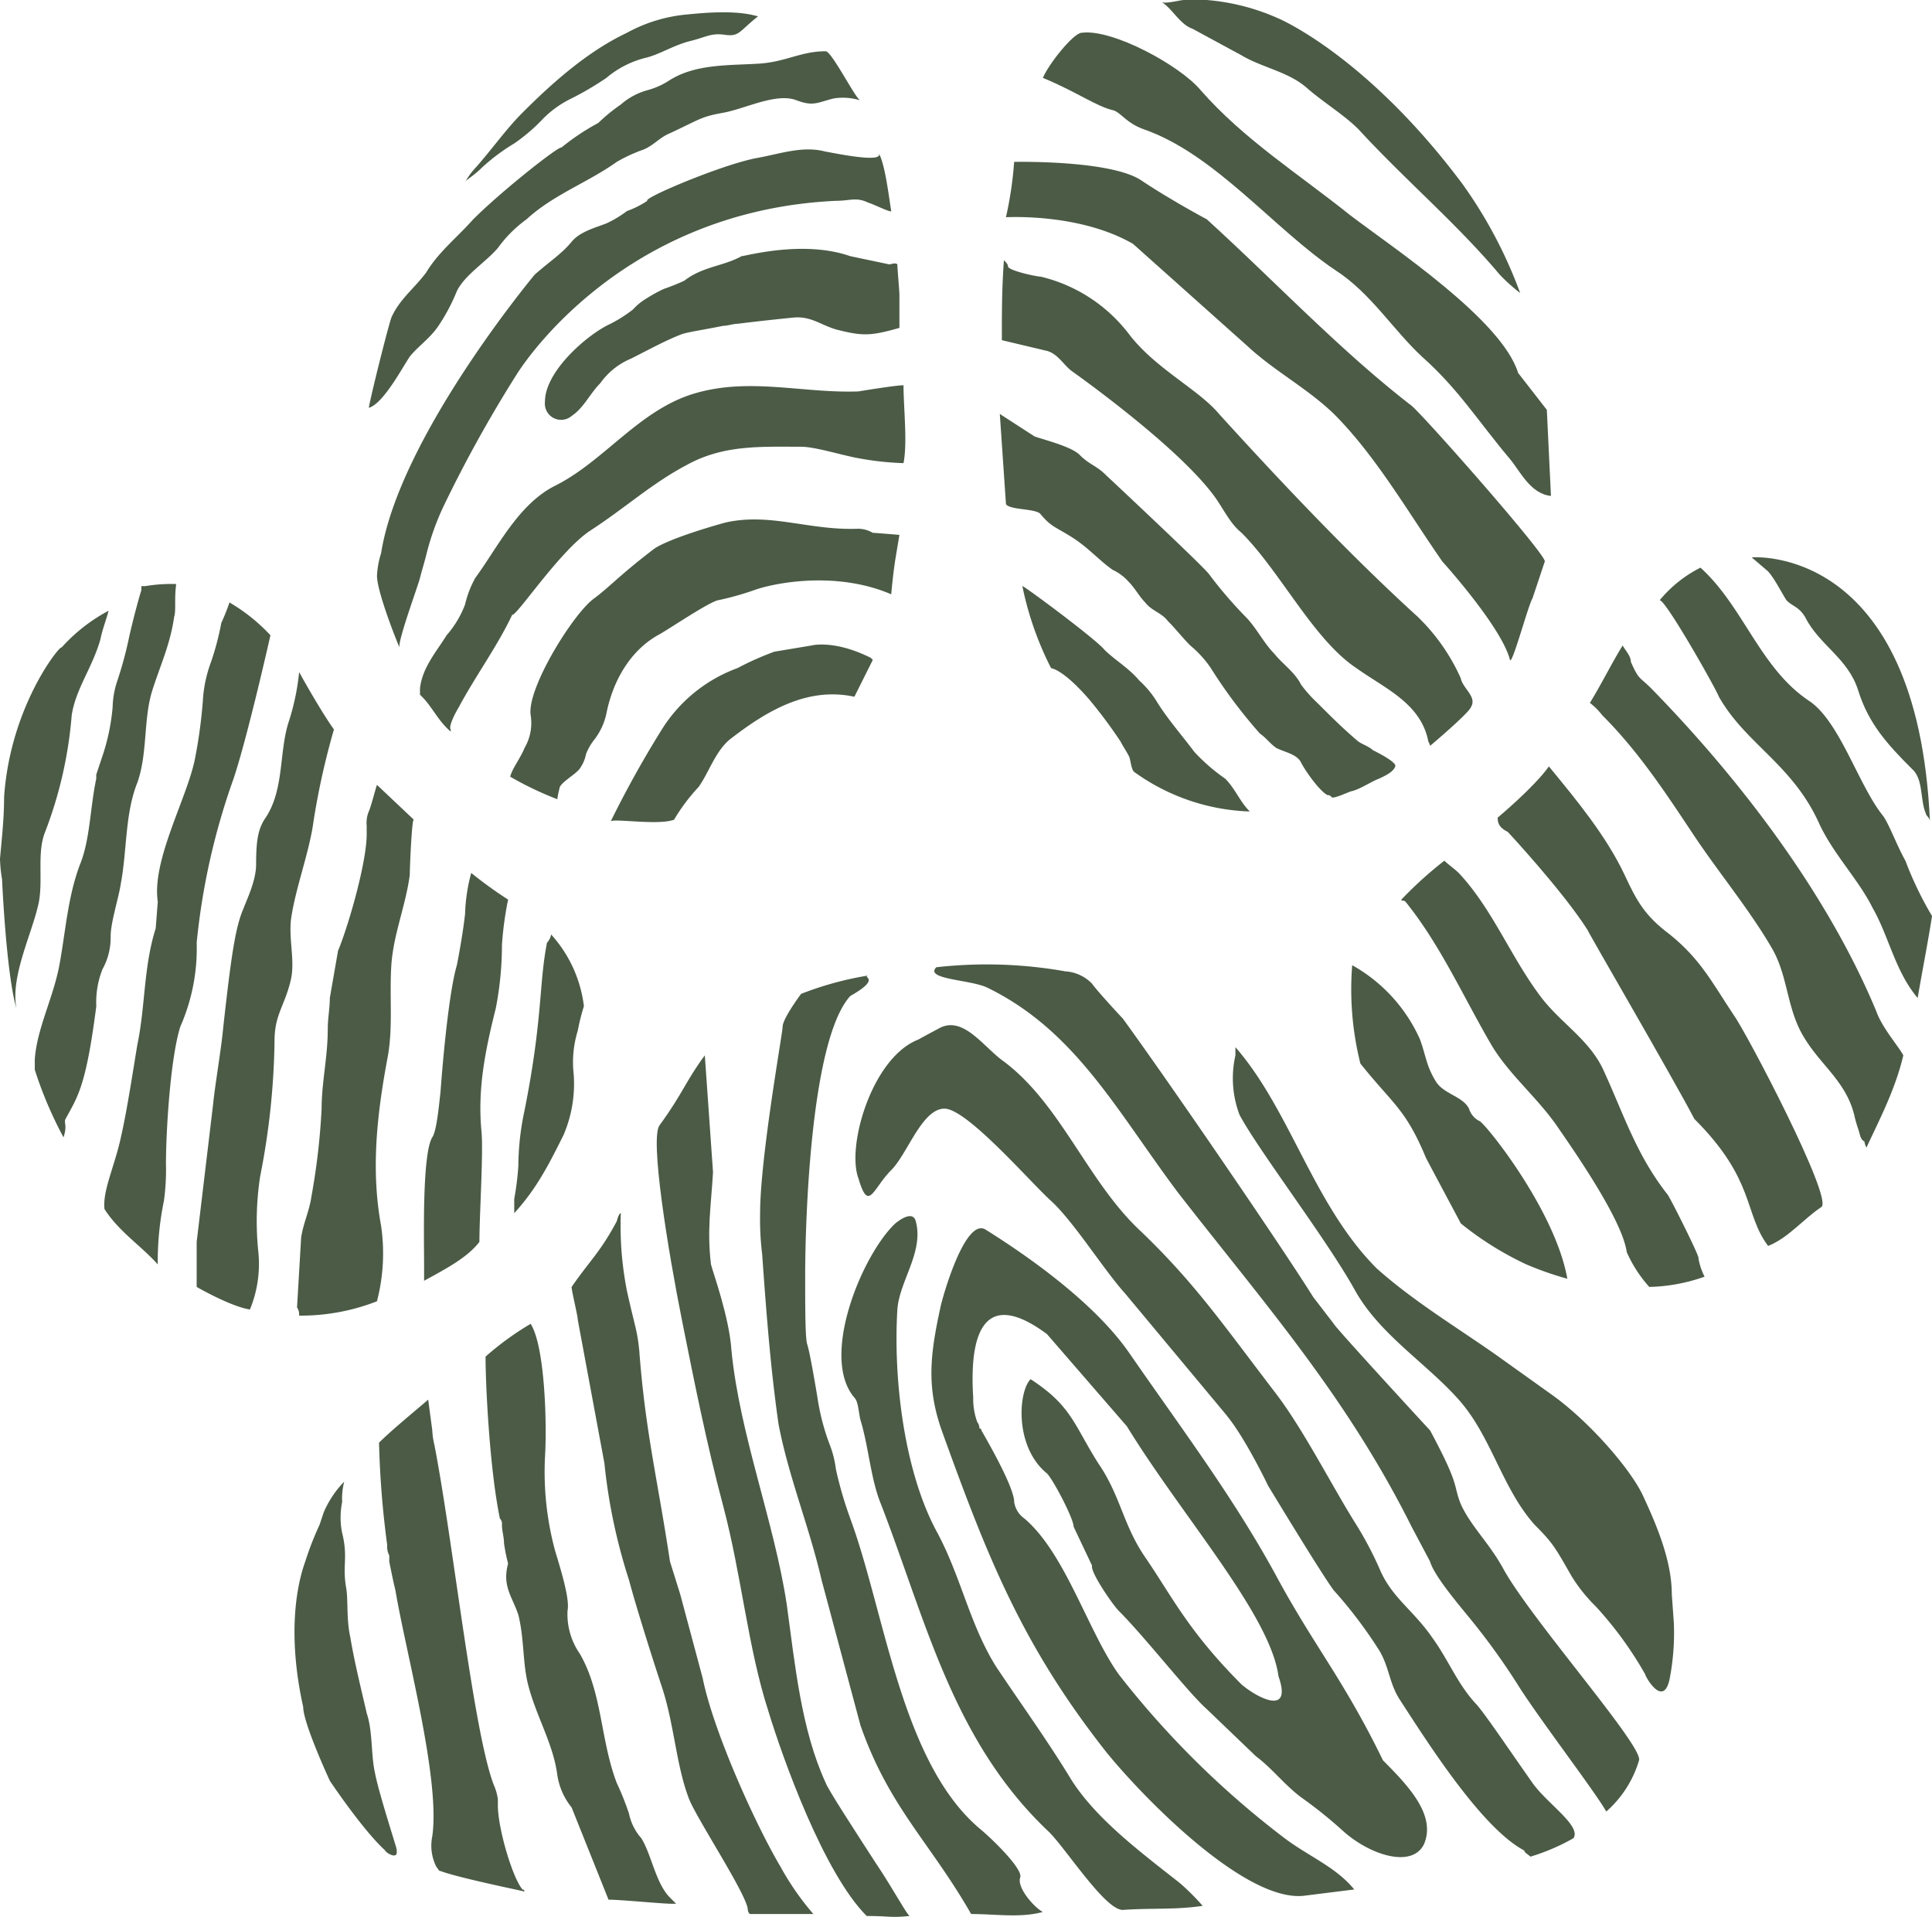 <svg xmlns="http://www.w3.org/2000/svg" width="244.182" height="242.226" viewBox="0 0 244.182 242.226">
  <g id="Dyrebeskyttelsen-Norge-Logo" transform="translate(-276.291 0.057)">
    <g id="Group_113" data-name="Group 113" transform="translate(276.291 -0.057)">
      <path id="Path_159" data-name="Path 159" d="M119.905,5.181c2.848-.518,5.7-1.554,8.545-.777.259,0,7.25,1.554,6.733.259.777,1.295,1.295,5.7,1.554,7.25,0,.259-2.589-1.036-2.848-1.036-1.554-.777-2.33-.259-4.143-.259-27.966,1.295-40.395,22.01-40.395,22.01a164.974,164.974,0,0,0-9.063,16.313,32.465,32.465,0,0,0-2.33,6.474c-.259,1.036-.518,1.813-.777,2.848s-2.848,8.027-2.589,8.8c-.777-1.813-2.848-7.25-2.848-9.063a11.011,11.011,0,0,1,.518-2.848C74.59,40.4,91.68,19.94,91.68,19.94c2.072-1.813,3.366-2.589,4.661-4.143,1.036-1.295,3.107-1.813,4.4-2.33a13.716,13.716,0,0,0,2.589-1.554,12.1,12.1,0,0,0,2.589-1.295c-.777-.259,9.581-4.661,13.983-5.438" transform="translate(-24.097 14.758)" fill="#4b5b46"/>
      <path id="Path_160" data-name="Path 160" d="M141.944,64.358c.777,2.072,2.848,4.4,3.366,5.438-1.036,4.4-3.107,8.286-4.661,11.652a2.608,2.608,0,0,1-.259-.777c-.518-.259-.518-.777-.777-1.554A16.5,16.5,0,0,1,139.1,77.3c-1.036-4.143-4.143-6.215-6.215-9.581-2.33-3.625-2.072-7.768-4.143-11.393-2.848-4.92-6.733-9.581-9.84-14.242-3.625-5.438-6.991-10.617-11.652-15.278a8.789,8.789,0,0,0-1.554-1.554c1.295-2.072,2.848-5.179,4.143-7.25.259.518,1.036,1.295,1.036,2.072,1.036,2.33,1.036,1.813,2.589,3.366,11.135,11.393,22.269,25.894,28.484,40.913" transform="translate(95.247 63.56)" fill="#4b5b46"/>
      <path id="Path_161" data-name="Path 161" d="M73.077,73.572V75.9c2.33-1.295,5.438-2.848,6.991-4.92,0-3.366.518-11.393.259-13.983-.518-5.438.518-10.358,1.813-15.537a42.156,42.156,0,0,0,.777-8.027,42.994,42.994,0,0,1,.777-5.7,52.51,52.51,0,0,1-4.661-3.366,21.944,21.944,0,0,0-.777,5.179c-.259,2.33-.777,5.179-1.036,6.474-.777,2.589-1.554,9.063-2.072,16.054-.259,2.33-.518,4.92-1.036,5.7-1.295,2.072-1.036,12.947-1.036,15.8" transform="translate(-19.476 85.937)" fill="#4b5b46"/>
      <path id="Path_162" data-name="Path 162" d="M94.438,29.109c4.4-2.848,7.768-5.956,12.17-8.286,4.661-2.589,9.322-2.33,14.5-2.33,1.554,0,4.143.777,6.474,1.295a37.414,37.414,0,0,0,6.474.777c.518-2.589,0-6.991,0-9.84-1.036,0-5.7.777-5.7.777-6.991.259-13.724-1.813-20.715.259S96.251,20.3,90.036,23.412c-4.661,2.33-7.25,7.768-10.1,11.652a13.009,13.009,0,0,0-1.295,3.366,12.8,12.8,0,0,1-2.33,3.884c-1.295,2.072-3.107,4.143-3.366,6.732v.777l.259.259c1.295,1.295,2.072,3.107,3.625,4.4v-.259c-.259-.259.259-1.554,1.036-2.848,2.072-3.884,4.92-7.768,6.733-11.652.518.259,5.956-8.027,9.84-10.617" transform="translate(-19.863 37.957)" fill="#4b5b46"/>
      <path id="Path_163" data-name="Path 163" d="M84.388,35.156a16.411,16.411,0,0,0-4.143-9.063,1.963,1.963,0,0,1-.518,1.036c-1.036,5.179-.518,9.581-2.848,21.233a34.152,34.152,0,0,0-.777,6.991,35.471,35.471,0,0,1-.518,4.143v1.813c2.848-3.107,4.4-6.215,6.215-9.84A16.421,16.421,0,0,0,83.094,43.7a13.4,13.4,0,0,1,.518-5.438,26.891,26.891,0,0,1,.777-3.107" transform="translate(-10.59 91.984)" fill="#4b5b46"/>
      <path id="Path_164" data-name="Path 164" d="M154.6,59.412c-2.589-.259-3.884-3.107-5.179-4.661-4.143-4.92-6.474-8.8-11.134-12.947-3.625-3.366-6.474-8.027-10.876-10.876-7.768-5.179-15.278-14.76-24.341-17.867-2.072-.777-2.589-1.813-3.625-2.33-2.33-.518-4.661-2.33-9.063-4.143.777-1.813,3.884-5.7,4.92-5.7,3.884-.518,12.429,4.143,15.019,7.25,5.438,6.215,12.429,10.617,18.9,15.8,5.438,4.143,19.162,13.206,21.233,19.939l3.625,4.661Z" transform="translate(41.422 3.252)" fill="#4b5b46"/>
      <path id="Path_165" data-name="Path 165" d="M153.047,67.4c.259.777,2.33-6.991,2.848-7.768l1.554-4.661c.259-.777-15.019-18.126-16.831-19.68-9.063-6.991-17.349-15.8-25.894-23.564,0,0-4.4-2.33-8.286-4.92s-16.054-2.33-16.054-2.33a47.178,47.178,0,0,1-1.036,6.991c.259,0,9.322-.518,16.054,3.366l14.5,12.947c3.625,3.366,8.286,5.7,11.652,9.322,4.92,5.179,8.8,11.911,12.947,17.867,0,0,7.509,8.286,8.545,12.429" transform="translate(37.793 15.978)" fill="#4b5b46"/>
      <path id="Path_166" data-name="Path 166" d="M103.8,6.934c2.589,1.554,5.956,2.072,8.286,4.143,2.072,1.813,4.661,3.366,6.474,5.179,5.956,6.474,12.429,11.911,17.867,18.385a23.352,23.352,0,0,0,2.589,2.33,57.611,57.611,0,0,0-7.25-13.724c-12.17-16.313-23.3-20.974-23.3-20.974A27.541,27.541,0,0,0,99.4-.057H96.554c-.518,0-2.33.518-2.848.259C95,.978,96.037,3.05,97.59,3.568Z" transform="translate(53.114 0.057)" fill="#4b5b46"/>
      <path id="Path_167" data-name="Path 167" d="M132.75,48.957c0-.518-.518-.777-.518-1.036-.777-1.813-.259-4.4-1.813-5.7-3.107-3.107-5.438-5.7-6.733-9.84s-4.92-5.7-6.733-9.322c-.777-1.295-1.554-1.295-2.33-2.072-.518-.777-1.813-3.366-2.589-3.884l-1.813-1.554s20.974-1.813,22.528,33.4" transform="translate(111.173 54.879)" fill="#4b5b46"/>
      <path id="Path_168" data-name="Path 168" d="M115.027,7.828l4.92,1.036c.259,0,.777-.259,1.036,0,0,.518.259,3.366.259,3.884v4.143c-3.625,1.036-4.661,1.036-7.768.259-2.072-.518-3.366-1.813-5.7-1.554q-3.884.388-6.991.777c-.518,0-1.295.259-1.813.259-2.589.518-4.4.777-5.179,1.036-2.072.777-4.4,2.072-6.474,3.107a9.04,9.04,0,0,0-3.884,3.107c-1.295,1.295-2.072,3.107-3.625,4.143a2.054,2.054,0,0,1-3.366-1.813c0-3.884,5.438-8.545,8.286-9.84a17.418,17.418,0,0,0,2.848-1.813,6.864,6.864,0,0,1,1.554-1.295,18.787,18.787,0,0,1,2.33-1.295,26.86,26.86,0,0,0,2.589-1.036c2.33-1.813,4.92-1.813,7.25-3.107.518,0,7.768-2.072,13.724,0" transform="translate(-7.566 24.54)" fill="#4b5b46"/>
      <path id="Path_169" data-name="Path 169" d="M89.176,11.527l4.4,2.848c1.554.518,4.661,1.295,5.7,2.33C100.569,18,101.346,18,102.641,19.3c0,0,11.911,11.135,12.947,12.429a53.8,53.8,0,0,0,4.661,5.438c1.295,1.295,2.33,3.366,3.625,4.661,1.036,1.295,2.589,2.33,3.366,3.884a16.751,16.751,0,0,0,2.072,2.33c1.554,1.554,3.107,3.107,4.92,4.661.518.518,1.554.777,2.072,1.295.518.259,3.107,1.554,2.848,2.072-.259.777-1.554,1.295-2.072,1.554-.777.259-2.33,1.295-3.366,1.554-.259,0-2.33,1.036-2.589.777s-.259-.259-.518-.259c-1.036-.518-2.848-3.107-3.366-4.143s-2.072-1.295-3.107-1.813c-.777-.518-1.295-1.295-2.072-1.813a62.876,62.876,0,0,1-6.215-8.286,13.571,13.571,0,0,0-2.589-2.848c-1.036-1.036-1.813-2.072-2.848-3.107-.777-1.036-2.072-1.295-2.848-2.33-.777-.777-1.295-1.813-2.072-2.589a6.232,6.232,0,0,0-2.072-1.554c-1.813-1.295-3.107-2.848-5.179-4.143s-2.589-1.295-3.884-2.848c-.518-.777-3.884-.518-4.4-1.295" transform="translate(37.188 40.779)" fill="#4b5b46"/>
      <path id="Path_170" data-name="Path 170" d="M141.8,52.282c-8.545-7.768-17.349-17.09-25.117-25.635-2.589-3.107-8.027-5.7-11.393-10.1A19.8,19.8,0,0,0,94.153,9.3C93.635,9.3,90.01,8.521,90.01,8c0-.259-.259-.518-.518-.777-.259,3.625-.259,6.474-.259,10.1l5.438,1.295c1.554.259,2.33,1.813,3.366,2.589,0,0,13.983,9.84,18.385,16.313,1.036,1.554,1.813,3.107,3.107,4.143,4.92,4.92,9.063,13.465,14.5,17.09,3.625,2.589,8.027,4.4,9.063,9.063,0,.259.259.518.259.777,0,0,4.92-4.143,5.179-4.92.777-1.295-1.036-2.33-1.295-3.625a24.876,24.876,0,0,0-5.438-7.768" transform="translate(37.39 25.66)" fill="#4b5b46"/>
      <path id="Path_171" data-name="Path 171" d="M86.307,40.114a23.933,23.933,0,0,1,3.107-4.143c1.295-1.813,2.072-4.4,3.884-5.956,4.661-3.625,9.84-6.732,15.8-5.438l2.33-4.661-.259-.259c-4.661-2.33-7.509-1.554-7.509-1.554l-4.661.777a36.683,36.683,0,0,0-4.661,2.072,18.952,18.952,0,0,0-9.581,7.768A130.9,130.9,0,0,0,78.28,40.373c0-.518,5.956.518,8.027-.259" transform="translate(-1.115 63.463)" fill="#4b5b46"/>
      <path id="Path_172" data-name="Path 172" d="M123.633,23.936c.259-2.848.518-4.4.518-4.4l.518-3.107s-3.107-.259-3.366-.259a3.742,3.742,0,0,0-1.813-.518c-6.215.259-11.135-2.072-16.831-.777C98,16.168,94.631,17.463,93.6,18.24c-4.4,3.366-5.438,4.661-7.509,6.215-2.589,1.813-8.545,11.393-8.027,14.76a6.25,6.25,0,0,1-.777,4.143c-.518,1.295-1.554,2.589-1.813,3.625a42.125,42.125,0,0,0,5.956,2.848,11.215,11.215,0,0,1,.259-1.295c0-.777,2.072-1.813,2.589-2.589a4.506,4.506,0,0,0,.777-1.813,7.1,7.1,0,0,1,1.036-1.813,8.162,8.162,0,0,0,1.554-3.366c.777-3.884,2.848-7.768,6.474-9.84,1.036-.518,5.956-3.884,7.509-4.4a37.053,37.053,0,0,0,4.661-1.295c2.072-.777,10.1-2.589,17.349.518" transform="translate(-10.993 51.157)" fill="#4b5b46"/>
      <path id="Path_173" data-name="Path 173" d="M100.164,24.371c1.295,1.295,3.107,2.33,4.4,3.884A12.457,12.457,0,0,1,106.9,31.1c1.295,2.072,3.107,4.143,4.661,6.215a24.175,24.175,0,0,0,3.884,3.366c1.295,1.295,1.813,2.848,3.107,4.143a26.365,26.365,0,0,1-14.5-4.92c-.518-.259-.518-1.554-.777-2.072s-.777-1.295-1.036-1.813a59.742,59.742,0,0,0-3.625-4.92S95.5,27.22,93.432,26.7a40.7,40.7,0,0,1-3.625-10.358c.259,0,9.322,6.733,10.358,8.027" transform="translate(39.406 57.713)" fill="#4b5b46"/>
      <path id="Path_174" data-name="Path 174" d="M126.3,66.572a41.1,41.1,0,0,1-5.179-1.813,40.125,40.125,0,0,1-8.286-5.179c-.259-.518-4.143-7.768-4.4-8.286-2.589-6.215-4.143-6.732-8.286-11.911a38.467,38.467,0,0,1-1.036-12.429,20.149,20.149,0,0,1,8.545,9.322c.777,2.072.777,3.366,2.072,5.438,1.036,1.554,3.366,1.813,4.143,3.366a2.652,2.652,0,0,0,1.295,1.554c.518,0,9.581,11.135,11.134,19.939" transform="translate(71.79 95.008)" fill="#4b5b46"/>
      <path id="Path_175" data-name="Path 175" d="M135.866,47.16c-3.107-3.884-5.438-11.911-9.322-14.5-6.215-4.143-8.286-11.911-13.724-16.831a15.937,15.937,0,0,0-5.179,4.143c.518-.518,6.991,10.876,7.509,12.17,3.366,5.956,9.322,8.545,12.688,16.054,1.813,3.884,4.92,6.991,6.733,10.617,2.072,3.625,2.848,8.027,5.7,11.393.518-3.107,1.295-6.991,1.813-10.358a44.4,44.4,0,0,1-3.366-6.991c-1.036-1.813-2.071-4.661-2.848-5.7" transform="translate(102.101 55.899)" fill="#4b5b46"/>
      <path id="Path_176" data-name="Path 176" d="M84.719,22.61c-2.072,2.33-4.4,4.143-5.956,6.732-1.554,2.072-3.366,3.366-4.4,5.7-.518,1.554-2.589,9.84-2.848,11.393,1.813-.518,4.143-4.92,5.179-6.474,1.036-1.295,2.589-2.33,3.625-3.884a23.685,23.685,0,0,0,2.33-4.4c1.036-2.072,3.625-3.625,5.179-5.438a16.041,16.041,0,0,1,3.625-3.625c3.366-3.107,7.768-4.661,11.393-7.25a19.524,19.524,0,0,1,3.366-1.554c1.295-.518,2.072-1.554,3.366-2.072,3.884-1.813,3.884-2.072,6.733-2.589s6.732-2.589,9.322-1.554c2.072.777,2.589.259,4.661-.259a7.455,7.455,0,0,1,3.366.259c-.518,0-3.625-6.215-4.4-6.215-3.107,0-4.92,1.295-8.286,1.554-3.884.259-8.027,0-11.393,2.072A9.572,9.572,0,0,1,106.729,6.3a8.527,8.527,0,0,0-3.366,1.813,22.54,22.54,0,0,0-2.848,2.33,29.192,29.192,0,0,0-4.661,3.107c-.259-.259-7.509,5.438-11.135,9.063" transform="translate(-24.903 5.097)" fill="#4b5b46"/>
      <path id="Path_177" data-name="Path 177" d="M107.4,131.759c-2.848-4.4-6.215-9.581-6.474-10.358-3.107-6.732-3.884-15.019-4.92-22.528-1.554-10.358-5.956-21.492-6.991-32.109-.259-4.143-2.33-9.84-2.589-10.876-.518-4.4,0-7.25.259-11.652l-1.036-14.76c-2.33,3.107-2.848,4.92-5.7,8.8-1.295,1.554,1.036,15.8,2.848,24.858,1.554,7.768,3.107,15.537,5.179,23.3,2.33,8.8,3.107,17.867,5.7,25.894,1.813,5.956,6.991,20.456,12.429,25.894,3.107,0,2.848.259,5.438,0-.259,0-2.072-3.366-4.143-6.474" transform="translate(3.432 103.878)" fill="#4b5b46"/>
      <path id="Path_178" data-name="Path 178" d="M113.565,104.809c-2.848-4.661-6.215-9.322-9.322-13.983-3.366-5.438-4.4-11.393-7.509-17.09-4.143-7.768-5.438-19.421-4.92-27.966.259-3.625,3.366-7.25,2.33-11.135-.259-1.036-1.295-.777-2.589.259-4.143,3.884-9.581,16.831-5.179,22.01.518.518.518,1.813.777,2.848,1.036,3.366,1.295,7.509,2.589,10.617,5.7,14.76,9.063,29.778,20.974,41.172,2.072,1.813,7.25,10.1,9.581,10.1,3.625-.259,6.733,0,10.1-.518a29.539,29.539,0,0,0-2.848-2.848c-4.92-3.884-10.876-8.286-13.983-13.465" transform="translate(21.603 119.694)" fill="#4b5b46"/>
      <path id="Path_179" data-name="Path 179" d="M93.762,92.672c1.295,6.474,6.474,18.126,9.84,23.823a34.585,34.585,0,0,0,4.143,5.956H99.718a.8.8,0,0,1-.259-.518c0-1.813-6.733-11.911-7.509-14.242-1.554-4.143-1.813-9.322-3.366-13.983-.777-2.33-3.107-9.581-4.143-13.465a71.276,71.276,0,0,1-3.107-14.76L77.967,47.357c0-.518-.777-3.625-.777-4.143,2.33-3.366,3.625-4.4,5.7-8.286,0,0,.259-1.036.518-1.036a42.645,42.645,0,0,0,.777,9.84c1.036,4.661,1.295,4.92,1.554,7.509.777,10.358,2.33,16.313,3.884,26.671l1.295,4.143Z" transform="translate(-4.945 119.401)" fill="#4b5b46"/>
      <path id="Path_180" data-name="Path 180" d="M82.466,57.277a36.469,36.469,0,0,0,.259,5.179c.518,7.25,1.036,14.242,2.072,21.492,1.295,6.732,3.884,12.947,5.438,19.68l4.92,18.385c3.625,10.358,8.8,14.76,13.983,23.823,3.107,0,6.215.518,9.063-.259-1.036-.518-3.366-3.107-2.848-4.4.259-1.036-3.107-4.4-4.92-5.956-10.1-8.286-12.17-27.448-16.572-39.359a49.466,49.466,0,0,1-1.813-6.215,12.91,12.91,0,0,0-.777-3.107,28.349,28.349,0,0,1-1.554-5.956c-.518-3.107-1.036-5.956-1.295-6.732s-.259-4.661-.259-8.8c0-5.438.518-29.519,5.7-35.216C98,27.5,95.154,27.5,96.19,27.24a41.2,41.2,0,0,0-8.545,2.33s-2.33,3.107-2.33,4.143c0,.777-2.848,16.572-2.848,23.564" transform="translate(13.602 96.016)" fill="#4b5b46"/>
      <path id="Path_181" data-name="Path 181" d="M85.657,98.1a8.511,8.511,0,0,1-1.813-4.143c-.518-3.884-2.589-7.25-3.625-11.135-.777-2.848-.518-5.956-1.295-9.063-.777-2.33-2.072-3.625-1.295-6.474a22.43,22.43,0,0,1-.518-2.589c0-.777-.259-1.554-.259-2.33a.951.951,0,0,0-.259-.777c-1.295-6.215-1.813-16.831-1.813-20.456a36.764,36.764,0,0,1,5.7-4.143c1.813,2.848,2.072,12.688,1.813,16.831a38.188,38.188,0,0,0,1.295,11.911c1.036,3.366,1.813,6.215,1.554,7.509a8.745,8.745,0,0,0,1.554,5.438h0c2.848,4.92,2.589,10.876,4.661,16.313a36.575,36.575,0,0,1,1.554,3.884,6.637,6.637,0,0,0,1.554,3.107c1.295,2.072,1.813,5.7,3.625,7.509h0l.777.777h-.518c-1.295,0-6.474-.518-8.027-.518Z" transform="translate(-13.412 130.287)" fill="#4b5b46"/>
      <path id="Path_182" data-name="Path 182" d="M150.918,109a30.671,30.671,0,0,0,.518-6.991l-.259-3.625c0-4.4-2.072-9.063-3.625-12.429s-6.732-9.322-11.393-12.688l-7.25-5.179c-5.179-3.625-10.358-6.732-15.019-10.876-8.027-8.027-10.876-19.939-17.867-27.966v1.036a13.074,13.074,0,0,0,.518,7.509c2.33,4.4,10.876,15.537,14.5,22.01,3.107,5.7,9.063,9.322,13.206,13.983s5.438,11.135,9.581,15.8c2.33,2.33,2.589,2.848,4.661,6.474a20.419,20.419,0,0,0,3.107,3.884,46.527,46.527,0,0,1,6.215,8.545c0,.259,2.33,4.4,3.107.518" transform="translate(60.119 103.072)" fill="#4b5b46"/>
      <path id="Path_183" data-name="Path 183" d="M78.014,39.111C76.2,40.665,73.353,43,71.8,44.549A118.362,118.362,0,0,0,72.835,57.5a2.335,2.335,0,0,0,.259,1.295v.777c.259,1.295.518,2.589.777,3.625,1.295,7.768,5.7,23.823,4.661,31.073a5.938,5.938,0,0,0,.518,3.884c.259.259.259.518.518.518,2.072.777,8.286,2.072,10.617,2.589a.254.254,0,0,0-.259-.259c-1.295-1.554-3.107-7.768-3.107-10.617V89.6a6.587,6.587,0,0,0-.518-1.813c-2.589-6.732-5.179-31.073-7.509-42.984A9.189,9.189,0,0,1,78.532,43Z" transform="translate(-23.895 137.746)" fill="#4b5b46"/>
      <path id="Path_184" data-name="Path 184" d="M128.273,101.026c2.072,1.554,3.625,3.625,5.7,5.179a56.8,56.8,0,0,1,5.179,4.143c3.366,3.107,8.8,4.92,10.358,1.813,1.554-3.625-1.813-7.25-5.179-10.617h0c-4.92-10.1-8.545-14.242-13.206-22.787-5.438-10.1-11.911-18.644-18.9-28.743-4.143-5.956-11.911-11.652-18.126-15.537-2.589-1.554-5.438,8.545-5.7,9.84-1.295,5.956-1.813,10.1.259,15.8,5.7,15.8,10.1,26.93,20.715,40.395,4.4,5.438,17.608,19.162,25.117,18.126l6.215-.777c-2.33-2.848-5.7-4.143-8.8-6.474a113.491,113.491,0,0,1-20.974-20.715c-3.884-5.438-6.733-15.278-11.911-19.68a3.1,3.1,0,0,1-1.295-2.072c0-1.813-3.107-7.25-4.143-9.063a.254.254,0,0,0-.259-.259,1.134,1.134,0,0,0-.259-.777,8.454,8.454,0,0,1-.518-3.107c-.518-8.027,1.295-13.983,9.322-8.027l10.1,11.652c6.991,11.393,18.126,23.823,19.162,31.591,1.813,5.179-2.848,2.589-4.661,1.036-6.733-6.732-8.8-11.135-12.17-16.054-2.848-4.143-3.107-7.768-5.956-11.911-3.107-4.92-3.366-7.25-8.545-10.617-1.554,1.554-2.072,8.545,2.072,11.911.777.777,3.366,5.7,3.366,6.732l2.33,4.92c-.259.777,2.589,4.92,3.366,5.7,3.366,3.366,8.8,10.358,11.135,12.429Z" transform="translate(30.458 120.888)" fill="#4b5b46"/>
      <path id="Path_185" data-name="Path 185" d="M137.962,74.263c.259,0-3.366-7.25-3.884-8.027-3.884-4.92-5.438-9.84-8.027-15.537-1.813-4.143-5.7-6.215-8.286-9.84-3.625-4.92-5.956-10.876-10.1-15.278-.518-.518-1.295-1.036-1.813-1.554a49.081,49.081,0,0,0-5.438,4.92c0,.259.259,0,.518.259,4.4,5.438,7.25,11.911,10.876,18.126,2.33,3.884,5.956,6.732,8.545,10.617,2.33,3.366,8.027,11.652,8.545,15.537a16.7,16.7,0,0,0,2.848,4.4,22.2,22.2,0,0,0,6.991-1.295,8.229,8.229,0,0,1-.777-2.331" transform="translate(76.701 84.727)" fill="#4b5b46"/>
      <path id="Path_186" data-name="Path 186" d="M147.671,97.967c-8.286-16.572-18.644-28.225-29.519-42.208C110.384,45.4,105.2,35.3,94.07,29.865,92,28.829,86.043,28.829,87.6,27.276a56.852,56.852,0,0,1,16.313.518,5.135,5.135,0,0,1,3.366,1.554c.518.777,3.625,4.143,3.884,4.4,6.215,8.545,20.2,29,24.082,35.216l2.589,3.366c0,.259,11.911,13.206,12.17,13.465,3.884,7.25,2.848,6.732,3.884,9.322,1.295,2.848,3.625,4.92,5.438,8.286,3.625,6.474,17.608,22.269,17.09,24.082a13.821,13.821,0,0,1-4.143,6.474c-1.295-2.33-8.027-11.135-10.876-15.537a85.958,85.958,0,0,0-6.732-9.322c-1.036-1.295-4.143-4.92-4.661-6.732Z" transform="translate(30.74 94.945)" fill="#4b5b46"/>
      <path id="Path_187" data-name="Path 187" d="M132.122,78.021,119.175,62.484c-2.589-2.848-6.474-9.063-9.322-11.652-2.589-2.33-10.617-11.652-13.465-11.652s-4.661,5.7-6.733,7.768c-2.33,2.33-2.848,5.438-4.143,1.036-1.554-4.143,1.813-15.537,7.768-17.608,0,0-1.554.777,2.33-1.295,3.107-1.813,5.7,2.33,8.286,4.143,7.25,5.438,10.617,15.278,17.349,21.492,6.733,6.474,10.1,11.393,16.831,20.2,3.625,4.661,7.25,11.911,10.358,16.831a45.1,45.1,0,0,1,3.107,5.956c1.554,3.366,4.143,4.92,6.474,8.286,2.072,2.848,3.107,5.7,5.438,8.286,1.036,1.036,4.143,5.7,7.25,10.1,1.813,2.589,6.215,5.438,5.179,6.991a26.419,26.419,0,0,1-5.438,2.33c-.259-.259-.777-.518-.777-.777-5.438-2.848-12.429-13.983-15.8-19.162-1.295-2.072-1.295-4.143-2.589-6.215a57.1,57.1,0,0,0-5.7-7.509c-1.554-2.072-8.286-13.206-8.286-13.206s-2.848-5.956-5.179-8.8" transform="translate(22.984 100.908)" fill="#4b5b46"/>
      <path id="Path_188" data-name="Path 188" d="M74.464,91.774a15.17,15.17,0,0,1-1.036,7.509c-1.813-.259-4.92-1.813-6.733-2.848v-5.7l2.072-17.349c.259-2.589,1.036-6.991,1.295-9.84,1.036-9.322,1.554-12.688,2.589-15.019.259-.777,1.554-3.366,1.554-5.438,0-3.107.259-4.4,1.036-5.7,2.589-3.625,1.813-8.545,3.107-12.429a29.607,29.607,0,0,0,1.295-6.215c1.295,2.33,3.107,5.438,4.4,7.25a94.024,94.024,0,0,0-2.589,11.652c-.518,3.884-2.331,8.545-2.848,12.429-.259,2.589.518,5.179,0,7.509-.777,3.366-2.072,4.4-2.072,7.768a93.314,93.314,0,0,1-1.813,17.09,37.473,37.473,0,0,0-.259,9.322" transform="translate(-41.837 66.18)" fill="#4b5b46"/>
      <path id="Path_189" data-name="Path 189" d="M61.708,40.6c0,2.589-.259,4.92-.518,7.768a17.438,17.438,0,0,0,.259,2.589s.518,11.911,1.813,16.313c-.777-4.143,2.072-9.581,2.848-13.465.518-2.848-.259-6.215.777-8.8a52.654,52.654,0,0,0,3.366-14.76c.518-3.366,2.589-5.956,3.625-9.581.259-1.295.777-2.589,1.036-3.625a21.651,21.651,0,0,0-5.956,4.661c0-.518-6.474,7.25-7.25,18.9" transform="translate(-61.19 60.132)" fill="#4b5b46"/>
      <path id="Path_190" data-name="Path 190" d="M76.279,19.966a24.727,24.727,0,0,1,4.143-3.107,22.523,22.523,0,0,0,3.625-3.107,13,13,0,0,1,3.625-2.589,38.979,38.979,0,0,0,4.4-2.589,12.234,12.234,0,0,1,5.179-2.589c1.813-.518,3.366-1.554,5.438-2.072s2.589-1.036,4.4-.777,1.813-.518,4.143-2.33c-2.589-.777-6.215-.518-8.8-.259a19.425,19.425,0,0,0-7.768,2.33c-4.92,2.33-9.322,6.215-13.206,10.1-2.072,2.072-3.884,4.661-5.956,6.991a7.87,7.87,0,0,0-1.295,1.813c0-.259,1.036-.777,2.072-1.813" transform="translate(-15.428 1.267)" fill="#4b5b46"/>
      <path id="Path_191" data-name="Path 191" d="M82.188,87.5c1.036,2.848-2.072-6.474-2.589-9.322-.518-2.33-.259-5.179-1.036-7.509-.777-3.366-1.554-6.474-2.072-9.581-.518-2.331-.259-4.661-.518-6.215-.518-2.848.259-3.884-.518-6.991a9.785,9.785,0,0,1,0-3.884,8.808,8.808,0,0,1,.259-2.589,12.75,12.75,0,0,0-2.589,3.884l-.518,1.554A39.4,39.4,0,0,0,70.795,51.5c-1.036,2.848-2.33,9.063-.259,18.385,0,2.072,3.366,9.322,3.366,9.322s4.143,6.215,6.991,8.8c0,.259,2.072,1.554,1.295-.518" transform="translate(-32.213 145.81)" fill="#4b5b46"/>
      <path id="Path_192" data-name="Path 192" d="M70.71,64.968a8.174,8.174,0,0,0,1.036-4.143c0-1.813,1.036-4.92,1.295-6.732.777-4.143.518-8.8,2.072-12.688,1.295-3.625.777-7.768,1.813-11.393,1.036-3.366,2.33-5.956,2.848-9.581.259-.777,0-2.33.259-4.143a19.6,19.6,0,0,0-3.884.259H75.63v.518c-.259.777-1.036,3.625-1.554,5.956a48.5,48.5,0,0,1-1.554,5.7A11.127,11.127,0,0,0,72,31.823a26.386,26.386,0,0,1-1.295,6.215l-.777,2.33v.518c-.777,3.625-.777,7.768-2.072,10.876-1.554,4.143-1.813,8.545-2.589,12.688s-2.848,8.027-3.107,11.911v1.295A49.809,49.809,0,0,0,65.79,86.2c.518-1.554,0-1.813.259-2.33,1.554-2.848,2.589-4.143,3.884-14.242a11.365,11.365,0,0,1,.777-4.661" transform="translate(-57.763 57.512)" fill="#4b5b46"/>
      <path id="Path_193" data-name="Path 193" d="M79.6,21.907h0c-.259.777-.777,2.848-1.036,3.366a3.839,3.839,0,0,0-.259,1.813v1.036c0,3.625-2.33,11.652-3.625,14.76l-1.036,5.956c0,1.295-.259,2.589-.259,3.884,0,3.625-.777,6.732-.777,10.1a86.494,86.494,0,0,1-1.295,11.135c-.259,1.813-1.036,3.366-1.295,5.179l-.518,8.8a1.557,1.557,0,0,1,.259,1.036A26.438,26.438,0,0,0,79.6,87.16a23.978,23.978,0,0,0,.518-9.581C78.827,70.588,79.6,63.6,80.9,56.605c.777-3.884.259-7.768.518-11.911.259-3.884,1.813-7.509,2.33-11.393,0-.777.259-7.25.518-6.991l-4.661-4.4" transform="translate(-31.959 77.268)" fill="#4b5b46"/>
      <path id="Path_194" data-name="Path 194" d="M127.97,65.929c7.768,7.768,6.215,11.911,9.322,16.054,2.589-1.036,4.4-3.366,6.733-4.92,1.554-1.036-9.581-22.269-11.134-24.341-2.589-3.884-4.143-6.991-8.027-10.1-3.107-2.33-4.143-4.143-5.7-7.509-2.33-4.92-5.956-9.322-9.581-13.724-1.813,2.589-6.474,6.474-6.474,6.474,0,.777.259,1.295,1.295,1.813,0,0,6.991,7.509,10.1,12.429-.259-.259,10.617,18.385,13.465,23.823" transform="translate(86.176 75.454)" fill="#4b5b46"/>
      <path id="Path_195" data-name="Path 195" d="M70.611,57.975c-1.554,4.92-1.295,9.84-2.33,14.76-.518,3.107-1.295,8.286-2.072,11.652-.777,3.625-2.33,6.732-2.072,9.063,1.813,2.848,4.661,4.661,6.733,6.991a38.073,38.073,0,0,1,.777-8.027,28.144,28.144,0,0,0,.259-4.661c0-3.884.518-13.206,1.813-17.349A24.542,24.542,0,0,0,75.79,59.787,86.494,86.494,0,0,1,80.45,39.072c1.813-5.438,4.661-18.126,4.661-18.126A22.574,22.574,0,0,0,79.933,16.8,26.865,26.865,0,0,1,78.9,19.392a34.492,34.492,0,0,1-1.295,4.92,16.719,16.719,0,0,0-1.036,4.92,62.134,62.134,0,0,1-1.036,7.509c-1.036,4.92-5.438,12.688-4.661,17.867Z" transform="translate(-50.931 59.326)" fill="#4b5b46"/>
    </g>
  </g>
</svg>
